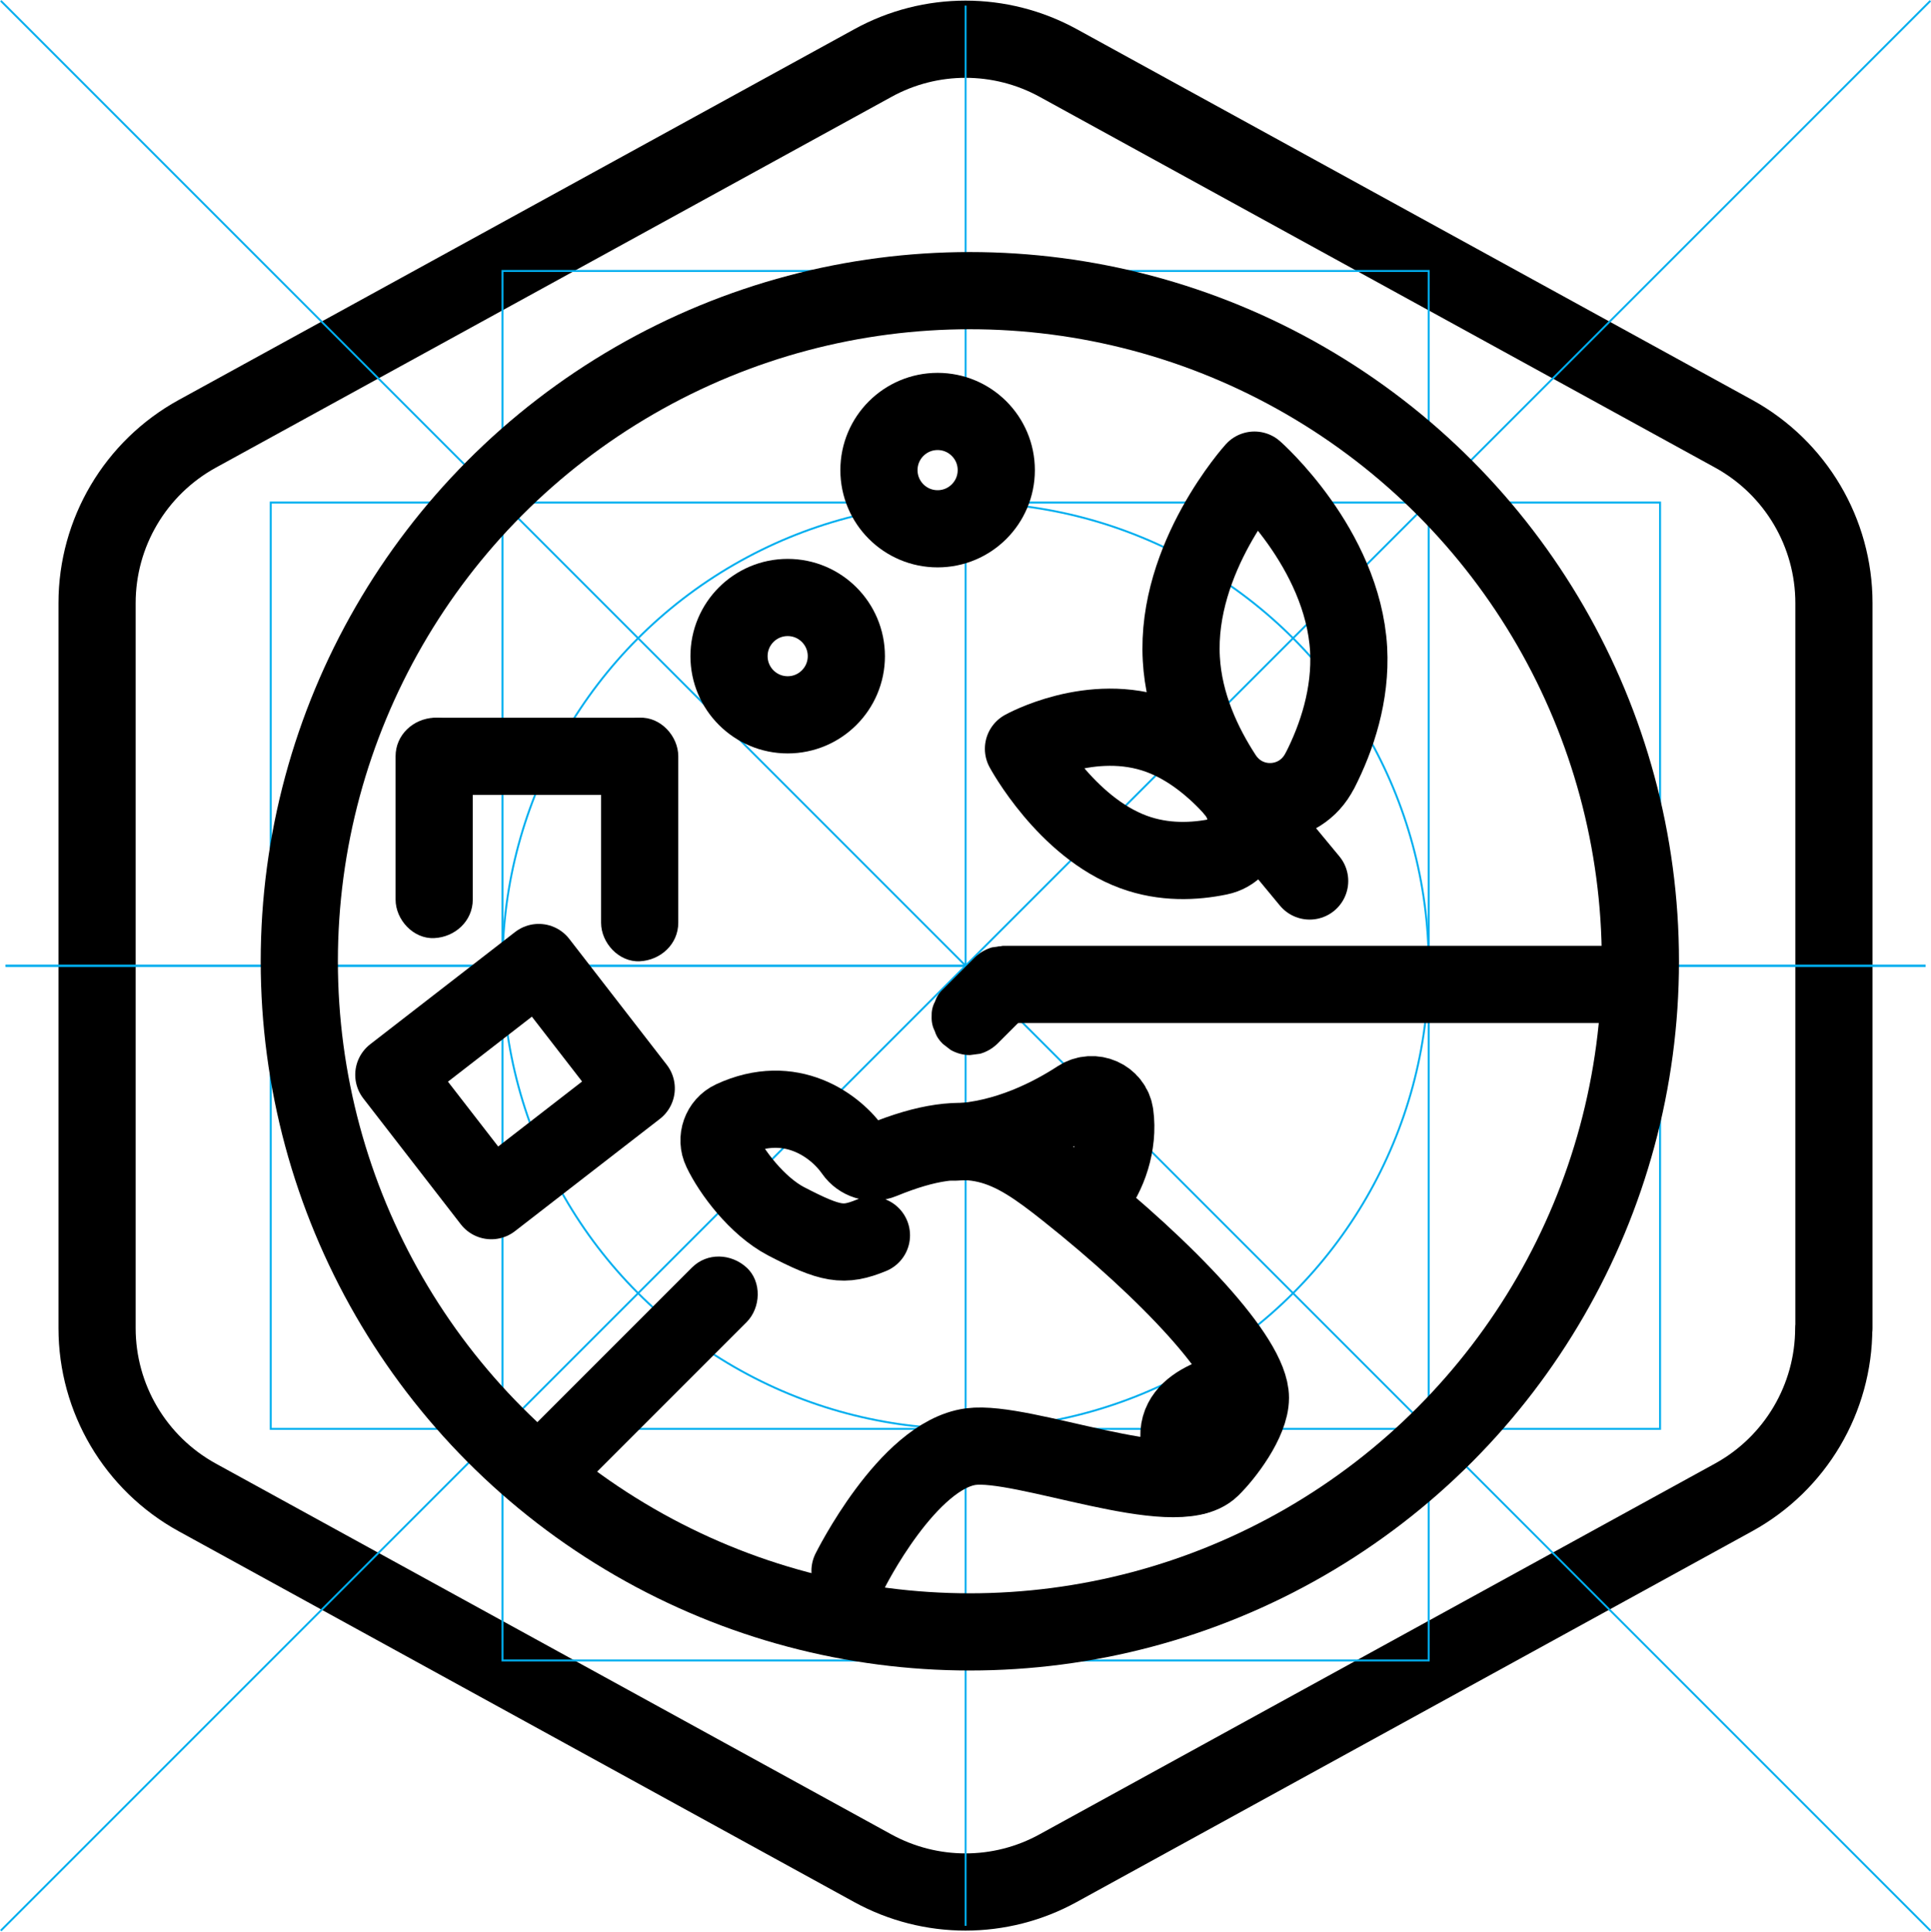 <?xml version="1.0" encoding="UTF-8"?>
<svg xmlns="http://www.w3.org/2000/svg" viewBox="0 0 100.07 100.1">
  <defs>
    <style>.cls-1{stroke:#00aeef;stroke-width:.1px;}.cls-1,.cls-2,.cls-3{fill:none;}.cls-1,.cls-3{stroke-miterlimit:10;}.cls-2{stroke-linecap:round;stroke-linejoin:round;}.cls-2,.cls-3{stroke:#000;stroke-width:4px;}</style>
  </defs>
  <g id="Default_Hexagon_copy">
    <path class="cls-2" d="M95.04,68.82V31.25c0-3.65-1.99-7.01-5.19-8.77L54.85,3.27c-3-1.65-6.63-1.65-9.62,0L10.22,22.48c-3.2,1.76-5.19,5.12-5.19,8.77v37.57c0,3.65,1.99,7.01,5.19,8.77l35,19.21c3,1.65,6.63,1.65,9.62,0l35-19.21c3.2-1.76,5.19-5.12,5.19-8.77Z"></path>
  </g>
  <g id="GRID-Inner_Element">
    <line class="cls-1" x1=".04" y1=".04" x2="100.04" y2="100.04"></line>
    <line class="cls-1" x1="50.04" y1=".29" x2="50.04" y2="99.79"></line>
    <line class="cls-1" x1="100.04" y1=".04" x2=".04" y2="100.04"></line>
    <circle class="cls-1" cx="50.04" cy="50.04" r="24"></circle>
    <line class="cls-1" x1=".29" y1="50.04" x2="99.79" y2="50.04"></line>
    <line class="cls-1" x1=".29" y1="50.04" x2="99.79" y2="50.04"></line>
    <line class="cls-1" x1=".29" y1="50.04" x2="99.79" y2="50.04"></line>
    <rect class="cls-1" x="26.04" y="14.04" width="48" height="72"></rect>
    <rect class="cls-1" x="26.04" y="14.04" width="48" height="72" transform="translate(100.07) rotate(90)"></rect>
  </g>
  <g id="New_Nort">
    <circle class="cls-3" cx="50.26" cy="49.81" r="34.75"></circle>
    <rect class="cls-2" x="21.94" y="51.92" width="9.5" height="8.25" transform="translate(-28.73 28.08) rotate(-37.76)"></rect>
    <g>
      <path class="cls-2" d="M63.99,72.03c-1.97,.51-4.14,1.53-2.03,4.45"></path>
      <path class="cls-2" d="M56.59,61.9c.83-.98,1.4-2.63,1.19-4.15-.12-.87-1.13-1.31-1.87-.83-1.36,.89-3.74,2.15-6.44,2.26"></path>
      <path class="cls-2" d="M44.05,81.4s2.98-6,6.26-6.44c2.7-.36,10.61,2.92,12.46,1.11,.7-.68,2.03-2.42,2.03-3.64,0-2.02-4.25-6.56-9.5-10.73-2.97-2.36-4.89-3.51-9.59-1.58-.53,.22-1.14,.02-1.47-.45-.93-1.34-3.25-3.08-6.29-1.67-.6,.28-.86,1.01-.57,1.61,.53,1.12,1.85,2.88,3.35,3.67,2.33,1.21,2.99,1.32,4.43,.73"></path>
    </g>
    <path d="M30.45,76.75l8.24-8.24c.74-.74,.8-2.1,0-2.83s-2.04-.79-2.83,0c-2.75,2.75-5.49,5.49-8.24,8.24-.74,.74-.8,2.1,0,2.83s2.04,.79,2.83,0h0Z"></path>
    <path d="M52.2,53.01h31.4c2.57,0,2.58-4,0-4h-31.4c-2.57,0-2.58,4,0,4h0Z"></path>
    <path d="M50.53,49.6l-1.67,1.67c-.2,.18-.33,.4-.41,.64-.13,.24-.18,.5-.17,.77-.01,.28,.05,.53,.17,.77,.08,.25,.22,.46,.41,.64l.4,.31c.31,.18,.65,.27,1.01,.27l.53-.07c.34-.1,.63-.27,.88-.51l1.67-1.67c.2-.18,.33-.4,.41-.64,.13-.24,.18-.5,.17-.77,.01-.28-.05-.53-.17-.77-.08-.25-.22-.46-.41-.64l-.4-.31c-.31-.18-.65-.27-1.01-.27l-.53,.07c-.34,.1-.63,.27-.88,.51h0Z"></path>
    <circle class="cls-2" cx="48.59" cy="24.36" r="3.04"></circle>
    <circle class="cls-2" cx="40.82" cy="34" r="3.04"></circle>
    <g id="Leaf">
      <path class="cls-2" d="M68.4,39.93c-1.01,2.01-3.77,2.17-5,.29-1.05-1.61-2.05-3.72-2.18-6.08-.3-5.26,3.79-9.78,3.79-9.78,0,0,4.57,4.02,4.88,9.28,.13,2.36-.61,4.57-1.48,6.28Z"></path>
      <path class="cls-2" d="M63.94,40.91c1.12,1.25,.7,3.18-.77,3.48-1.26,.26-2.84,.34-4.42-.24-3.52-1.29-5.71-5.35-5.71-5.35,0,0,3.52-1.97,7.05-.68,1.58,.58,2.89,1.71,3.86,2.78Z"></path>
      <line class="cls-2" x1="67.87" y1="45.65" x2="64.31" y2="41.35"></line>
    </g>
    <path d="M24.5,46.61v-7.42c0-1.05-.92-2.05-2-2s-2,.88-2,2v7.42c0,1.05,.92,2.05,2,2s2-.88,2-2h0Z"></path>
    <path d="M22.73,41.19h10.27c1.05,0,2.05-.92,2-2s-.88-2-2-2h-10.27c-1.05,0-2.05,.92-2,2s.88,2,2,2h0Z"></path>
    <path d="M31.15,39.19v8.62c0,1.05,.92,2.05,2,2s2-.88,2-2v-8.62c0-1.05-.92-2.05-2-2s-2,.88-2,2h0Z"></path>
  </g>
</svg>
